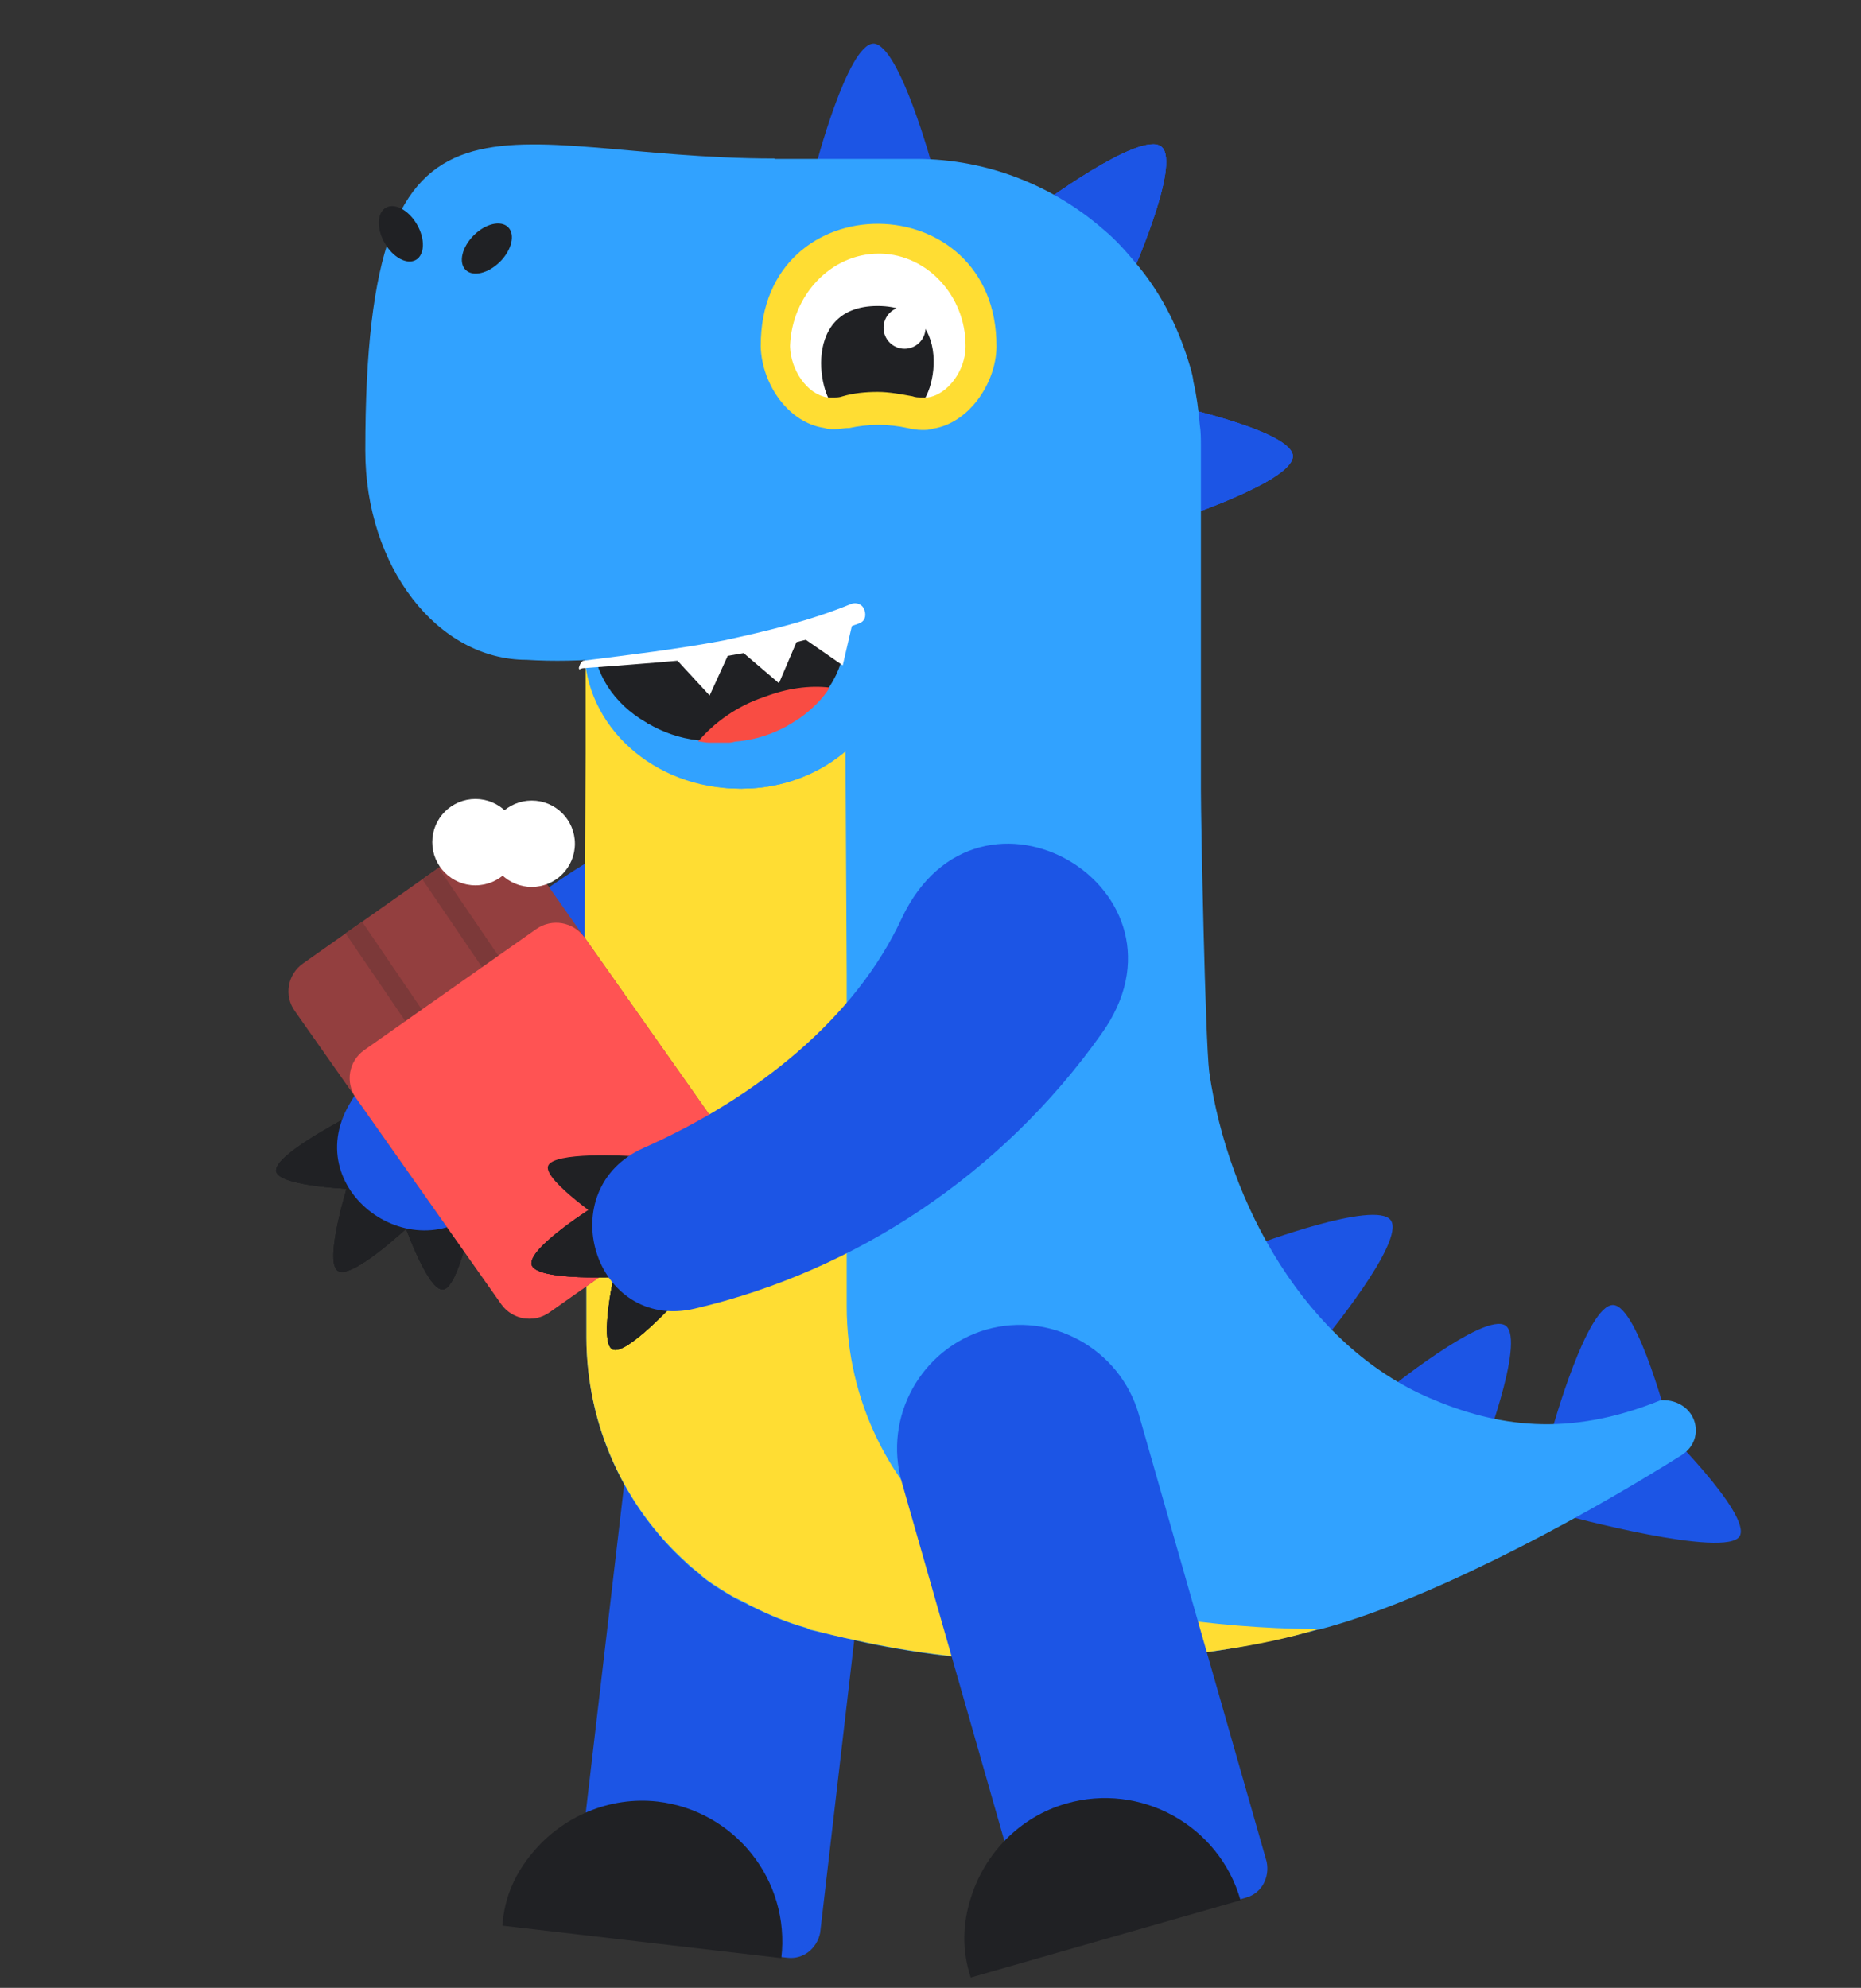 <?xml version="1.0" encoding="utf-8"?>
<!-- Generator: Adobe Illustrator 24.3.0, SVG Export Plug-In . SVG Version: 6.00 Build 0)  -->
<svg version="1.1" id="Layer_1" xmlns:xodm="http://www.corel.com/coreldraw/odm/2003"
	 xmlns="http://www.w3.org/2000/svg" xmlns:xlink="http://www.w3.org/1999/xlink" x="0px" y="0px" viewBox="0 0 469.7 501.6"
	 style="enable-background:new 0 0 469.7 501.6;" xml:space="preserve">
<rect x="0" y="0" width="469.7" height="501.6" fill="#333333" stroke="none"/>
<style type="text/css">
	.st0{fill-rule:evenodd;clip-rule:evenodd;fill:#1C55E5;}
	.st1{fill-rule:evenodd;clip-rule:evenodd;fill:#202124;}
	.st2{fill-rule:evenodd;clip-rule:evenodd;fill:#31A2FF;}
	.st3{fill-rule:evenodd;clip-rule:evenodd;fill:#FFDD33;}
	.st4{fill-rule:evenodd;clip-rule:evenodd;fill:#F94C43;}
	.st5{fill-rule:evenodd;clip-rule:evenodd;fill:#FFFFFF;}
	.st6{fill-rule:evenodd;clip-rule:evenodd;fill:#933F3F;}
	.st7{fill:none;}
	.st8{fill:#7C3939;}
	.st9{fill-rule:evenodd;clip-rule:evenodd;fill:#FF5353;}
</style>
<path class="st0" d="M334,338.3l-17.3-24.1c0,0,30.5-11.5,34.3-6.3C354.9,313.1,334,338.3,334,338.3z"/>
<path class="st0" d="M284.9,71l-23.2-18.7c0,0,26.1-19.5,31.4-15.3C298.4,41.2,284.9,71,284.9,71z"/>
<path class="st0" d="M295.5,131.6l-1.6-29.8c0,0,31.9,6.6,32.4,13.2C326.6,121.6,295.5,131.6,295.5,131.6L295.5,131.6z"/>
<path class="st0" d="M284.9,71l-23.2-18.7c0,0,26.1-19.5,31.4-15.3C298.4,41.2,284.9,71,284.9,71z"/>
<path class="st0" d="M295.5,131.6l-1.6-29.8c0,0,31.9,6.6,32.4,13.2C326.6,121.6,295.5,131.6,295.5,131.6L295.5,131.6z"/>
<path class="st0" d="M284.9,71l-23.2-18.7c0,0,26.1-19.5,31.4-15.3C298.4,41.2,284.9,71,284.9,71z"/>
<path class="st0" d="M295.5,131.6l-1.6-29.8c0,0,31.9,6.6,32.4,13.2C326.6,121.6,295.5,131.6,295.5,131.6L295.5,131.6z"/>
<path class="st0" d="M418.9,359.3l-23.8,23.1c0,0,40.7,11,44,5.2C442.1,382,418.9,359.3,418.9,359.3z"/>
<path class="st0" d="M373.4,368.8l-24-17.4c0,0,25.3-20.6,30.6-16.9C385.3,338.3,373.4,368.8,373.4,368.8z"/>
<path class="st0" d="M421.5,360.9l-29.7-0.3c0,0,8.7-31.3,15.3-31.3C413.5,329.4,421.5,360.9,421.5,360.9z"/>
<path class="st0" d="M198.7,494l-54.4-6.4l14.5-123.8c2-17,17.5-29.3,34.5-27.3l0,0c17,2,29.3,17.5,27.3,34.5l-13.6,116.7
	C206.2,491.7,202.7,494.5,198.7,494L198.7,494z"/>
<path class="st1" d="M134.5,467.4c7.4-8.9,19.2-14.2,31.5-12.8c19.4,2.3,33.5,19.8,31.2,39.5l-70.4-8.2
	C127.3,478.5,130.2,472.5,134.5,467.4L134.5,467.4z"/>
<g>
	<path class="st1" d="M111.7,325.4c4,0,7.7-19.3,7.7-19.3l-17.9,1.3C101.5,307.4,107.7,325.5,111.7,325.4z"/>
	<path class="st1" d="M85.3,320.7c3.7,2.3,18.8-12.1,18.8-12.1l-16.2-10.1C87.9,298.6,81.6,318.4,85.3,320.7z"/>
	<path class="st1" d="M69.7,295.6c0.8,3.9,20.3,4.5,20.3,4.5l-3.9-17.4C86.2,282.8,68.9,291.7,69.7,295.6z"/>
	<path class="st1" d="M111.7,325.4c4,0,7.7-19.3,7.7-19.3l-17.9,1.3C101.5,307.4,107.7,325.5,111.7,325.4z"/>
	<path class="st1" d="M85.3,320.7c3.7,2.3,18.8-12.1,18.8-12.1l-16.2-10.1C87.9,298.6,81.6,318.4,85.3,320.7z"/>
	<path class="st1" d="M69.7,295.6c0.8,3.9,20.3,4.5,20.3,4.5l-3.9-17.4C86.2,282.8,68.9,291.7,69.7,295.6z"/>
	<path class="st1" d="M111.7,325.4c4,0,7.7-19.3,7.7-19.3l-17.9,1.3C101.5,307.4,107.7,325.5,111.7,325.4z"/>
	<path class="st1" d="M85.3,320.7c3.7,2.3,18.8-12.1,18.8-12.1l-16.2-10.1C87.9,298.6,81.6,318.4,85.3,320.7z"/>
	<path class="st1" d="M69.7,295.6c0.8,3.9,20.3,4.5,20.3,4.5l-3.9-17.4C86.2,282.8,68.9,291.7,69.7,295.6z"/>
	<path class="st0" d="M225.3,230.4c0.2,15.8-12.5,23.9-28,26.2c-27.6,3.7-53.7,22.7-74,46.1c-16.9,19.7-48.2-1.6-35.1-24.1
		c21-36.1,55.2-64.1,96.1-77.8c20-6.8,40.4,7.7,40.9,28.8C225.3,229.8,225.3,230.1,225.3,230.4L225.3,230.4z"/>
</g>
<path class="st0" d="M235.5,42.6h-29.8c0,0,8.2-31.6,14.8-31.6C227.1,11.3,235.5,42.6,235.5,42.6z"/>
<path class="st2" d="M424.4,367.2c-29,18.2-66,37.4-91.5,44c0,0,0,0-0.3,0c-1.6,0.5-3.4,0.8-5,1.3c-13.4,3.2-26.4,5.3-38.5,6.1
	c-1.1,0-2.1,0.3-3.2,0.3c-0.8,0-1.3,0-2.1,0c-0.5,0-1.3,0-1.8,0c-1.3,0-2.4,0-3.4,0.3c-1.6,0-2.9,0-4.5,0.3c-4,0-6.3,0-6.3,0l0,0
	c-21.1,0-38.7-2.6-51.7-5.5c-4.2-1.1-7.9-1.8-11.1-2.6c-0.5,0-0.8-0.3-1.1-0.3c-0.3,0-0.3,0-0.5-0.3c-4.7-1.3-9.2-3.2-13.4-5.3
	c-0.8-0.3-1.6-0.8-2.1-1c-0.5-0.3-1.1-0.5-1.6-0.8c-1.1-0.5-2.1-1.3-3.2-1.8c-2.1-1.3-4.2-2.6-6.1-4.2c0,0-0.3,0-0.3-0.3
	c-1.1-1.1-2.4-1.8-3.4-2.9c-13.4-12.1-22.7-29.3-24.8-48.5c-0.3-2.6-0.5-5.5-0.5-8.2c0-0.8,0-1.6,0-2.4v-2.6v-12.1v-22.4V190.6l0,0
	v-16.9v-7.1c0,0-1.8-102.5,7.6-111.7c4.7-4.5,10.3-8.2,16.6-10.8c1.6-0.5,3.2-1.3,4.7-1.6c3.2-1.1,6.6-1.6,10-2.1
	c1.8-0.3,3.4-0.3,5.3-0.3h39c18.2,0,34.8,6.9,47.4,17.9c2.9,2.4,5.5,5.3,7.9,8.2c6.1,7.1,10.5,15.5,13.4,24.8
	c0.5,1.6,1.1,3.4,1.3,5.3c0.8,3.4,1.3,7.1,1.6,10.8c0.3,1.8,0.3,3.7,0.3,5.5v86.7c0,8.2,1.1,63,2.1,71.2c4.8,33.5,24.6,69,55.7,82.3
	c16.6,7.1,34.7,10.1,58.3,0.5h0.3C428.1,353.2,431,363,424.4,367.2z"/>
<path class="st3" d="M269.2,402.7c-9.5-2.9-18.4-7.1-26.4-13.2c0,0,0,0-0.3,0c0,0-0.3,0-0.3-0.3c-17.4-14-28.5-35.6-28.5-59.6
	c0-0.8,0-1.6,0-2.4v-81.2l-0.5-90.7c-18.2,6.9-40.3,10.8-65.4,11.3V183v7.1l0,0l0,0l-0.3,63.2L148,315v5.3l0,0v12.1v2.6
	c0,0.8,0,1.6,0,2.4c0,22.4,9.8,43,25.3,56.9c1.1,1.1,2.1,1.8,3.4,2.9c0,0,0.3,0,0.3,0.3c1.8,1.6,4,2.9,6.1,4.2
	c1.1,0.8,2.1,1.3,3.2,1.8c0.5,0.3,1.1,0.5,1.6,0.8c0.8,0.3,1.3,0.8,2.1,1.1c4.2,2.1,8.7,4,13.4,5.3c0.3,0,0.3,0,0.5,0.3
	c0.3,0,0.8,0.3,1.1,0.3c3.2,0.8,6.9,1.8,11.1,2.6c12.9,2.9,30.6,5.5,51.7,5.5l0,0c0,0,2.4,0,6.3,0c1.6,0,2.9,0,4.5-0.3
	c1.1,0,2.4,0,3.4-0.3c0.5,0,1.3,0,1.8,0c0.8,0,1.3,0,2.1,0c1.1,0,2.1,0,3.2-0.3h0.3c12.4-1.1,28.5-2.9,43.2-7.4c0,0,0,0,0.3,0
	C303.7,410.9,281.6,406.2,269.2,402.7L269.2,402.7z"/>
<ellipse class="st2" cx="187.2" cy="163.7" rx="38.5" ry="35.3"/>
<path class="st1" d="M216.4,161.1c0,4.5-1.3,8.4-3.7,12.1c-1.8,2.9-4.5,5.5-7.4,7.6c-0.3,0.3-0.5,0.3-0.8,0.5
	c-4.2,2.9-9.5,5-15.3,5.5c-0.5,0-1.1,0.3-1.8,0.3c-1.1,0-1.8,0-2.9,0c-0.8,0-1.6,0-2.4,0c-0.8,0-1.8-0.3-2.6-0.3
	c-4.7-0.5-9-2.1-12.6-4.2c-0.3,0-0.3-0.3-0.5-0.3c-8.2-4.7-13.4-12.6-13.4-21.3c0-14.5,14.2-26.4,31.6-26.4
	C202.2,135,216.4,146.6,216.4,161.1z"/>
<path class="st4" d="M212.7,173.5c-1.8,2.9-4.5,5.5-7.4,7.6c-0.3,0.3-0.5,0.3-0.8,0.5c-4.2,2.9-9.5,5-15.3,5.5
	c-0.5,0-1.1,0.3-1.8,0.3c-1.1,0-1.8,0-2.9,0c-0.8,0-1.6,0-2.4,0c-0.8,0-1.8-0.3-2.6-0.3c4-4.7,9.8-9,16.9-11.3
	C201.9,173.7,207.5,172.9,212.7,173.5L212.7,173.5z"/>
<ellipse transform="matrix(0.707 -0.707 0.707 0.707 -8.338 105.278)" class="st1" cx="122.9" cy="62.7" rx="7.6" ry="4.7"/>
<polygon class="st5" points="187.4,162.7 203.8,159 198.2,171.9 "/>
<polygon class="st5" points="175.1,164.5 190.3,162.1 184.5,174.8 "/>
<polygon class="st5" points="200.6,160 215.1,154.5 211.9,167.9 "/>
<path id="mouth" class="st5" d="M149.2,166.6c11.1-1.3,22.4-2.9,33.5-5c11.1-2.4,21.9-5,32.1-9.2l0,0c1.3-0.5,2.9,0,3.4,1.6
	c0.5,1.6,0,2.9-1.6,3.4l0,0c-11.1,4-22.1,6.3-33.5,8.2c-11.3,1.8-22.7,3.2-34,4c-0.8,0-1.3-0.5-1.3-1.3
	C148.2,167.2,148.7,166.6,149.2,166.6L149.2,166.6L149.2,166.6z"/>
<ellipse class="st2" cx="187.2" cy="163.7" rx="38.5" ry="35.3"/>
<path class="st1" d="M216.4,161.1c0,4.5-1.3,8.4-3.7,12.1c-1.8,2.9-4.5,5.5-7.4,7.6c-0.3,0.3-0.5,0.3-0.8,0.5
	c-4.2,2.9-9.5,5-15.3,5.5c-0.5,0-1.1,0.3-1.8,0.3c-1.1,0-1.8,0-2.9,0c-0.8,0-1.6,0-2.4,0c-0.8,0-1.8-0.3-2.6-0.3
	c-4.7-0.5-9-2.1-12.6-4.2c-0.3,0-0.3-0.3-0.5-0.3c-8.2-4.7-13.4-12.6-13.4-21.3c0-14.5,14.2-26.4,31.6-26.4
	C202.2,135,216.4,146.6,216.4,161.1z"/>
<path class="st4" d="M212.7,173.5c-1.8,2.9-4.5,5.5-7.4,7.6c-0.3,0.3-0.5,0.3-0.8,0.5c-4.2,2.9-9.5,5-15.3,5.5
	c-0.5,0-1.1,0.3-1.8,0.3c-1.1,0-1.8,0-2.9,0c-0.8,0-1.6,0-2.4,0c-0.8,0-1.8-0.3-2.6-0.3c4-4.7,9.8-9,16.9-11.3
	C201.9,173.7,207.5,172.9,212.7,173.5L212.7,173.5z"/>
<path class="st0" d="M314.6,478.8l-52.7,15.1L227.6,374c-4.7-16.5,4.9-33.7,21.3-38.5l0,0c16.5-4.7,33.7,4.9,38.5,21.3l32.3,113
	C320.5,473.8,318.4,477.7,314.6,478.8z"/>
<path class="st1" d="M245,479c3.4-11.1,12.2-20.5,24.1-23.9c18.7-5.4,38.6,5.4,44,24.4L245,499C242.7,492,243,485.3,245,479z"/>
<ellipse transform="matrix(0.707 -0.707 0.707 0.707 -8.338 105.278)" class="st1" cx="122.9" cy="62.7" rx="7.6" ry="4.7"/>
<polygon class="st5" points="187.4,162.7 203.8,159 198.2,171.9 "/>
<polygon class="st5" points="175.1,164.5 190.3,162.1 184.5,174.8 "/>
<polygon class="st5" points="200.6,160 215.1,154.5 211.9,167.9 "/>
<path id="mouth_0" class="st5" d="M149.2,166.6c11.1-1.3,22.4-2.9,33.5-5c11.1-2.4,21.9-5,32.1-9.2l0,0c1.3-0.5,2.9,0,3.4,1.6
	c0.5,1.6,0,2.9-1.6,3.4l0,0c-11.1,4-22.1,6.3-33.5,8.2c-11.3,1.8-22.7,3.2-34,4c-0.8,0-1.3-0.5-1.3-1.3
	C148.2,167.2,148.7,166.6,149.2,166.6L149.2,166.6L149.2,166.6z"/>
<ellipse class="st2" cx="186.6" cy="163.7" rx="39.1" ry="35.3"/>
<path class="st1" d="M213.1,161.1c0,4.5-1.3,8.4-3.7,12.1c-1.8,2.9-4.5,5.5-7.4,7.6c-0.3,0.3-0.5,0.3-0.8,0.5
	c-4.2,2.9-9.5,5-15.3,5.5c-0.5,0-1.1,0.3-1.8,0.3c-1.1,0-1.8,0-2.9,0c-0.8,0-1.6,0-2.4,0c-0.8,0-1.8-0.3-2.6-0.3
	c-4.7-0.5-9-2.1-12.6-4.2c-0.3,0-0.3-0.3-0.5-0.3c-8.2-4.7-13.4-12.6-13.4-21.3c0-14.5,14.2-26.4,31.6-26.4
	C198.9,135,213.1,146.6,213.1,161.1L213.1,161.1z"/>
<path class="st2" d="M229.3,148.8c-35.3,11.8-69.5,19.4-96.4,17.7c-22.5,0-40.7-23.5-40.7-52.8c0-101.8,33.7-73.7,103.3-73.7
	C195.1,40.1,229.3,148.8,229.3,148.8z"/>
<path class="st4" d="M209.4,173.5c-1.8,2.9-4.5,5.5-7.4,7.6c-0.3,0.3-0.5,0.3-0.8,0.5c-4.2,2.9-9.5,5-15.3,5.5
	c-0.5,0-1.1,0.3-1.8,0.3c-1.1,0-1.8,0-2.9,0c-0.8,0-1.6,0-2.4,0c-0.8,0-1.8-0.3-2.6-0.3c4-4.7,9.8-9,16.9-11.3
	C198.6,173.7,204.2,172.9,209.4,173.5z"/>
<ellipse transform="matrix(0.866 -0.5 0.5 0.866 -15.968 58.505)" class="st1" cx="101.2" cy="59" rx="4.7" ry="7.6"/>
<ellipse transform="matrix(0.707 -0.707 0.707 0.707 -8.338 105.278)" class="st1" cx="122.9" cy="62.7" rx="7.6" ry="4.7"/>
<polygon class="st5" points="185.8,163.2 202.1,159.5 196.6,172.4 "/>
<polygon class="st5" points="169.6,165.2 184.9,162.8 179.1,175.5 "/>
<polygon class="st5" points="201.3,160 215.8,154.5 212.7,167.9 "/>
<path id="mouth_1" class="st5" d="M182.7,161.6c11.1-2.4,21.9-5,32.1-9.2l0,0c1.3-0.5,2.9,0,3.4,1.6c0.5,1.6,0,2.9-1.6,3.4l0,0
	c-11.1,4-22.1,6.3-33.5,8.2c-11.1,1.1-24.4,2.2-35.8,3c-0.8,0-1.2,0.7-1.2-0.1c0.3-1.1,0.8-1.8,1.3-1.8
	C159.3,165.2,171.1,163.8,182.7,161.6L182.7,161.6z"/>
<path class="st5" d="M233,102.7c-1.1,0-2.1,0-3.2-0.3c-2.6-0.5-5.5-0.8-8.4-0.8c-2.9,0-5.8,0.3-8.4,0.8c-1.1,0.3-2.1,0.3-3.2,0.3
	c-0.8,0-1.6,0-2.1-0.3c-7.4-1.1-13.2-7.4-13.4-15v-0.5c0-15,12.1-27.1,27.1-27.1h0.8c14.5,0.3,26.4,12.4,26.4,26.9v0.3
	c0,7.6-5.8,14-13.4,15C234.6,102.7,233.8,102.7,233,102.7z"/>
<path class="st1" d="M236.2,91.9c0,2.4-0.5,4.7-1.6,6.6c-1.3,0.3-2.6,0.3-4-0.3c-2.9-0.5-6.1-1.1-9.2-1.1c-3.2,0-6.3,0.3-9.2,1.1
	c-1.3,0.3-2.6,0.3-4,0.3c-1.1-2.1-1.6-4.2-1.6-6.6c0-8.2,6.6-14.8,14.8-14.8C229.6,77.2,236.2,83.8,236.2,91.9z"/>
<circle class="st5" cx="228.3" cy="82.7" r="5.3"/>
<path class="st5" d="M233,102.7c-1.1,0-2.1,0-3.2-0.3c-2.6-0.5-5.5-0.8-8.4-0.8c-2.9,0-5.8,0.3-8.4,0.8c-1.1,0.3-2.1,0.3-3.2,0.3
	c-0.8,0-1.6,0-2.1-0.3c-7.4-1.1-13.2-7.4-13.4-15v-0.5c0-15,12.1-27.1,27.1-27.1h0.8c14.5,0.3,26.4,12.4,26.4,26.9v0.3
	c0,7.6-5.8,14-13.4,15C234.6,102.7,233.8,102.7,233,102.7z"/>
<path class="st1" d="M236.2,91.9c0,2.4-0.5,4.7-1.6,6.6c-1.3,0.3-2.6,0.3-4-0.3c-2.9-0.5-6.1-1.1-9.2-1.1c-3.2,0-6.3,0.3-9.2,1.1
	c-1.3,0.3-2.6,0.3-4,0.3c-1.1-2.1-1.6-4.2-1.6-6.6c0-8.2,6.6-14.8,14.8-14.8C229.6,77.2,236.2,83.8,236.2,91.9z"/>
<circle class="st5" cx="228.3" cy="82.7" r="5.3"/>
<path class="st5" d="M233.2,106.1c-1.1,0-2.1,0-3.2-0.3c-2.6-0.5-5.5-0.8-8.4-0.8c-2.9,0-5.8,0.3-8.4,0.8c-1.1,0.3-2.1,0.3-3.2,0.3
	c-0.8,0-1.6,0-2.1-0.3c-7.4-1.1-13.3-10.7-13.6-18.4v-0.5c0-15,12.1-27.1,27.1-27.1h0.8c14.5,0.3,26.4,12.4,26.4,26.9v0.3
	c0,7.6-5.6,17.3-13.3,18.4C234.8,106.1,234,106.1,233.2,106.1L233.2,106.1z"/>
<path class="st1" d="M230,102.9c-2.9-0.5-6.1-1.1-9.2-1.1c-3.2,0-6.3,0.3-9.2,1.1c-4,0.8-10.8-25.7,9.9-25.7
	C242.6,77.2,235.3,104.9,230,102.9z"/>
<circle class="st5" cx="228.3" cy="82.7" r="5.3"/>
<path class="st3" d="M221.8,64c0.2,0,0.5,0,0.5,0c11.9,0.3,21.4,10.8,21.4,23.2v0.3c0,5.8-4.4,12.1-9.6,12.8c-0.5,0-1,0-1.5,0
	c-0.8,0-1.5,0-2.3-0.3c-2.8-0.5-5.8-1.1-8.8-1.1c-3,0-6.1,0.3-8.8,1.1c-0.8,0.3-1.5,0.3-2.3,0.3c-0.5,0-1,0-1.5,0
	c-5.3-0.8-9.3-7-9.5-12.8v-0.3C199.9,74.5,209.7,64,221.8,64C221.8,64,221.8,64,221.8,64z M192,87.2v0.3l0,0l0,0
	c0.3,9.5,7,19.2,16.1,20.5c0.8,0.3,1.8,0.3,2.5,0.3c1.3,0,2.5-0.3,3.8-0.3c2.3-0.5,4.8-0.8,7.3-0.8c2.5,0,5,0.3,7.3,0.8
	c1.3,0.3,2.5,0.5,3.8,0.5c0.8,0,1.8,0,2.5-0.3c9.1-1.3,16-11.3,16.2-20.5l0,0l0,0v-0.3C251.6,46.6,192,45.8,192,87.2L192,87.2z"/>
<path class="st6" d="M182.1,300.6l-43.5,30.6c-3.9,2.7-9.2,1.8-12-2l-36.8-52.2c0,0,0,0,0,0l-15.4-21.9c-2.8-3.9-1.8-9.3,2.1-12
	l43.5-30.7c3.9-2.7,9.3-1.8,12,2.1l15.4,21.9c0,0,0,0.1,0.1,0.1l36.7,52.1C186.9,292.5,186,297.9,182.1,300.6z"/>
<g>
	<line class="st7" x1="134.2" y1="300.1" x2="89.3" y2="234.1"/>
	<path class="st8" d="M91.4,232.6l44.9,66c0.8,1.1,0.5,2.7-0.7,3.5c-0.4,0.3-0.9,0.4-1.4,0.4c-0.8,0-1.6-0.4-2.1-1.1l-44.9-65.9
		L91.4,232.6z"/>
</g>
<g>
	<line class="st7" x1="101.9" y1="210.5" x2="156.7" y2="291.1"/>
	<path class="st8" d="M110.7,219l48.1,70.7c0.8,1.1,0.5,2.7-0.7,3.5c-0.4,0.3-0.9,0.4-1.4,0.4c-0.8,0-1.6-0.4-2.1-1.1l-48-70.6
		L110.7,219z"/>
</g>
<path class="st9" d="M182.1,300.6l-43.5,30.6c-3.9,2.7-9.2,1.8-12-2l-36.8-52.2c0,0,0,0,0,0c-2.7-3.9-1.8-9.2,2.1-12l43.5-30.6
	c3.9-2.7,9.2-1.8,12,2c0,0,0,0.1,0.1,0.1l36.7,52.1C186.9,292.5,186,297.9,182.1,300.6z"/>
<g id="_817338112">
	<path class="st1" d="M156.3,322.2l-5.7-18.2c0,0-17.7,11-16.4,15.2C135.5,323.3,156.3,322.2,156.3,322.2z"/>
	<path class="st1" d="M171.2,327.8l-15.8-8.1c0,0-4.4,19-0.8,20.8C158,342.3,171.2,327.8,171.2,327.8L171.2,327.8z"/>
	<path class="st1" d="M156.3,322.2l-5.7-18.2c0,0-17.7,11-16.4,15.2C135.5,323.3,156.3,322.2,156.3,322.2z"/>
	<path class="st1" d="M171.2,327.8l-15.8-8.1c0,0-4.4,19-0.8,20.8C158,342.3,171.2,327.8,171.2,327.8L171.2,327.8z"/>
	<path class="st1" d="M153.2,308.7l5.7-17c0,0-19.6-1.2-20.6,2.6C137.3,298,153.2,308.7,153.2,308.7L153.2,308.7z"/>
	<path class="st1" d="M156.3,322.2l-5.7-18.2c0,0-17.7,11-16.4,15.2C135.5,323.3,156.3,322.2,156.3,322.2z"/>
	<path class="st1" d="M171.2,327.8l-15.8-8.1c0,0-4.4,19-0.8,20.8C158,342.3,171.2,327.8,171.2,327.8L171.2,327.8z"/>
	<path class="st0" d="M277.9,261c-25,35.2-61.9,59.7-102.5,69.2c-25.4,6-36.6-30.2-12.8-40.6c28.3-12.6,53.3-32.6,65-57.9
		C247.1,190.5,304.2,224.6,277.9,261L277.9,261z"/>
</g>
<circle class="st5" cx="134.2" cy="212.9" r="10.9"/>
<circle class="st5" cx="120" cy="212.5" r="10.9"/>
</svg>
